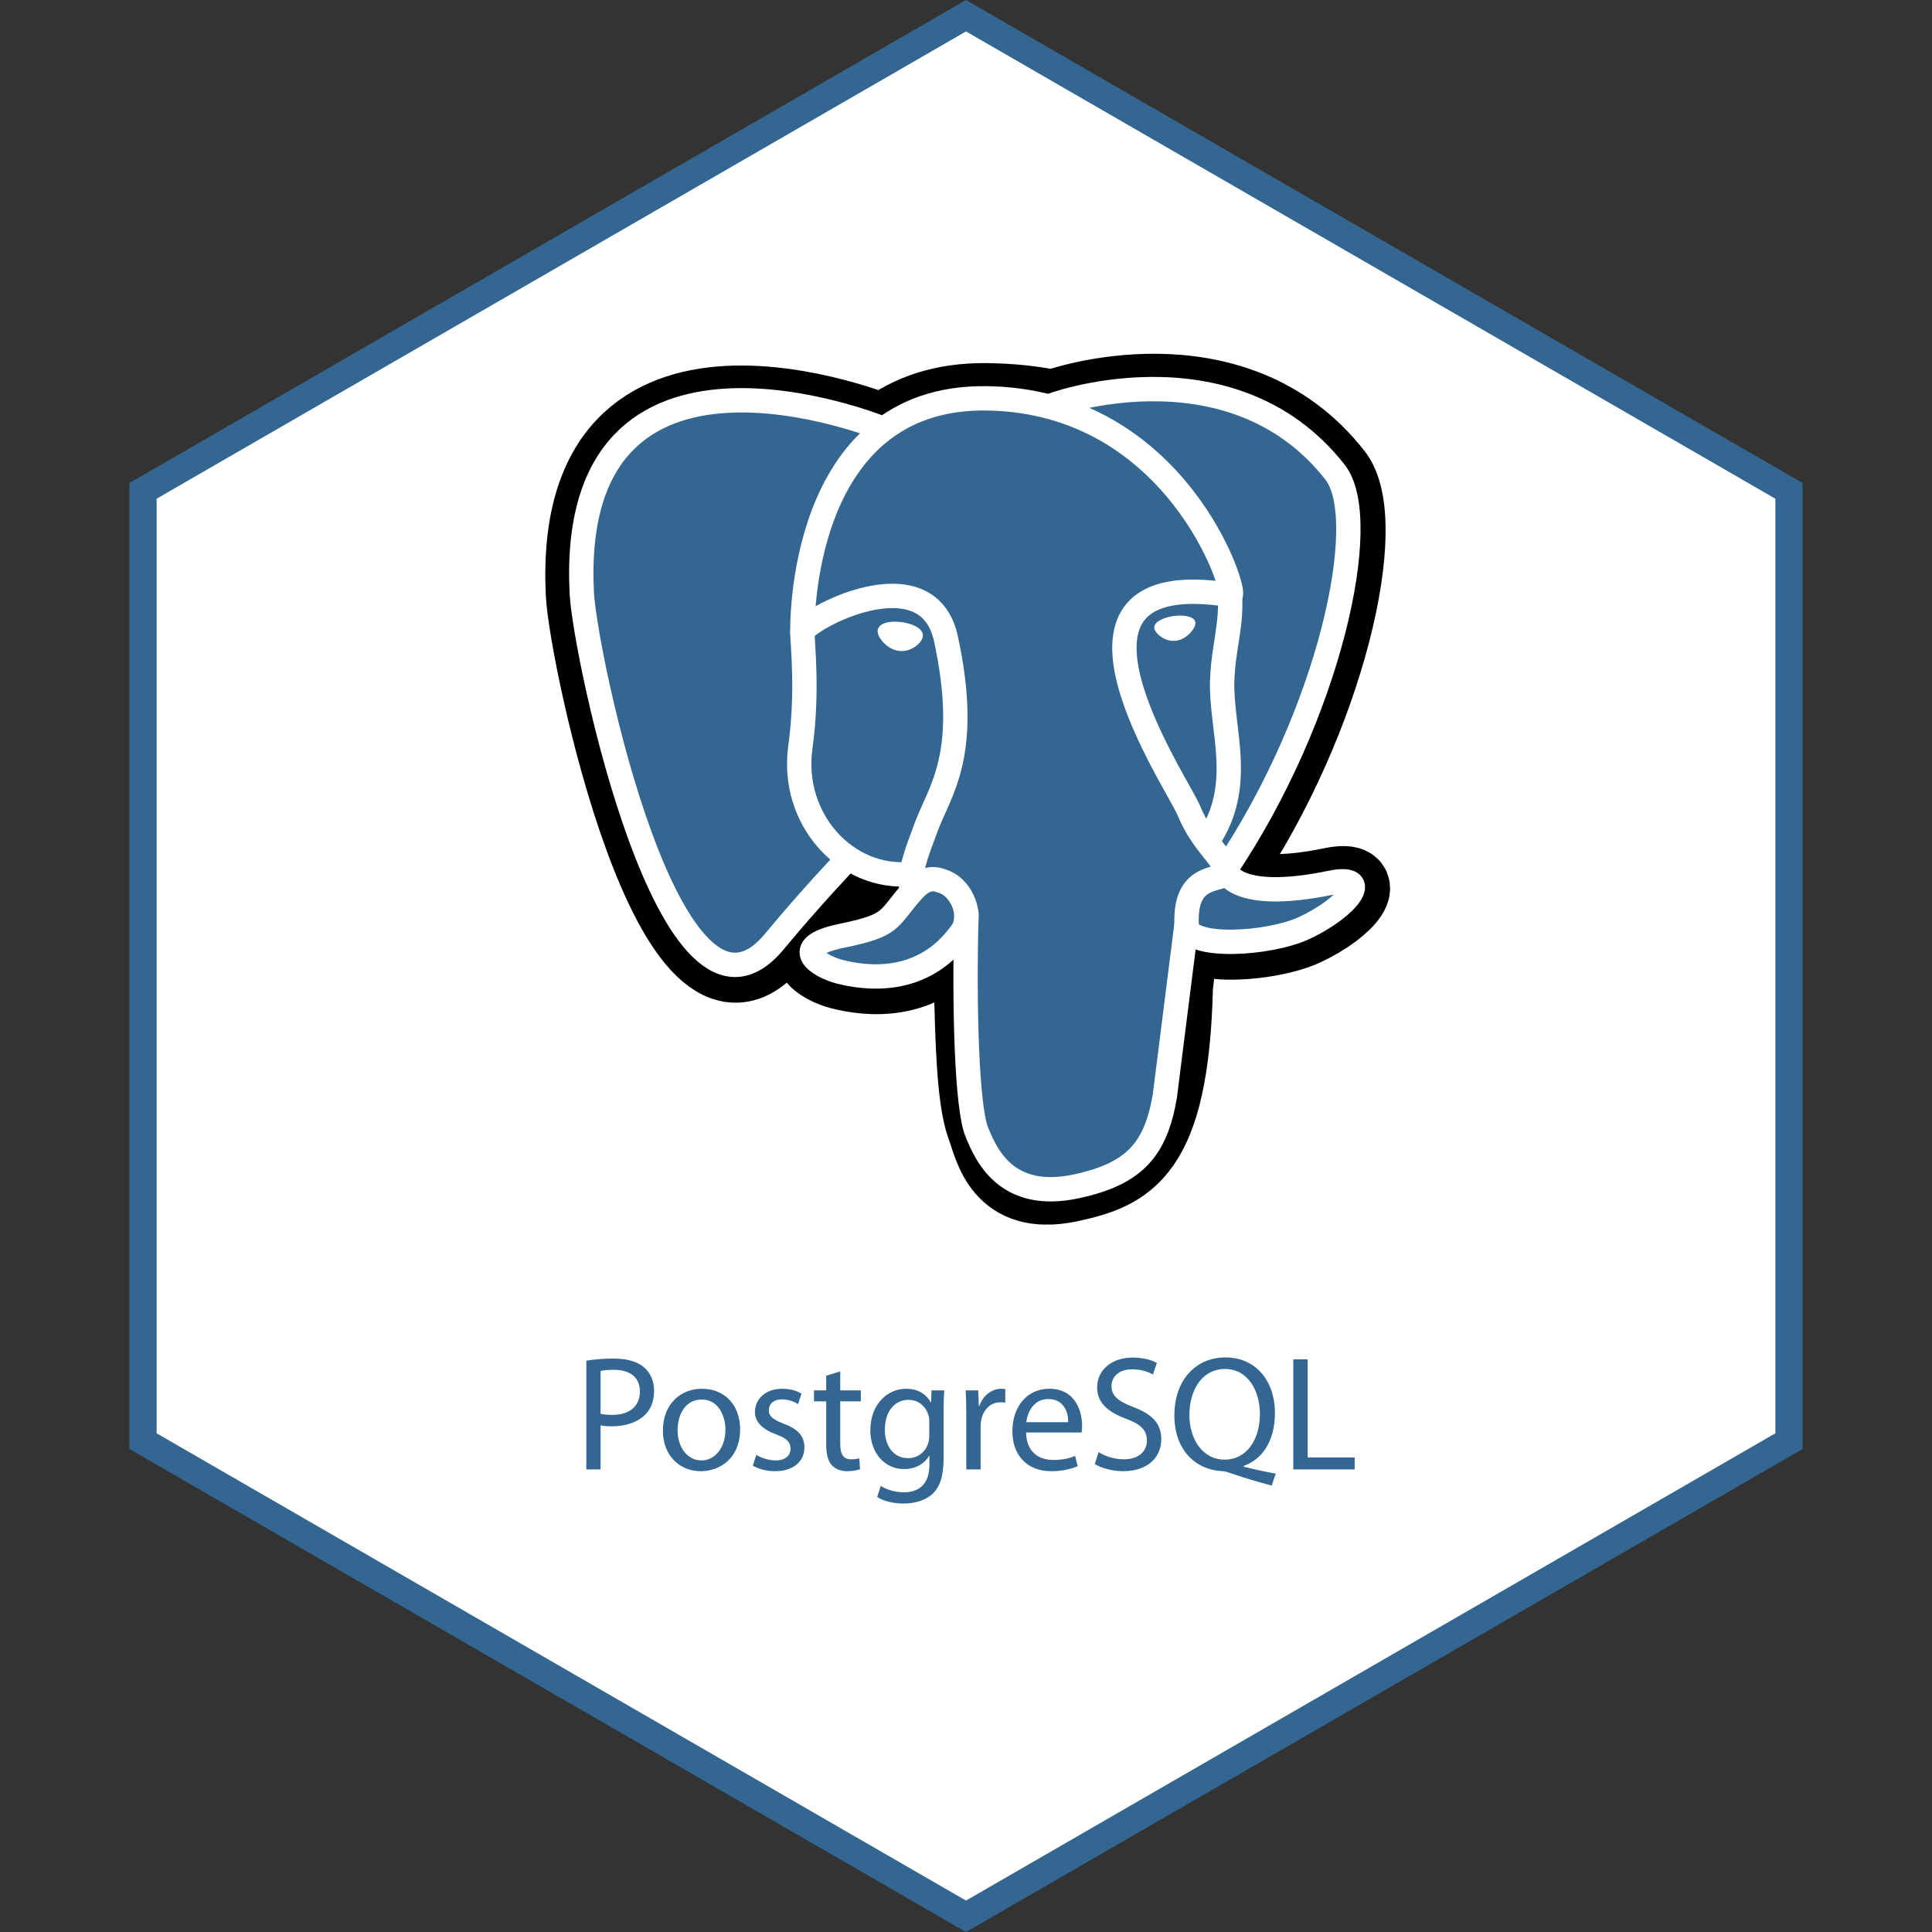 <svg width="142" height="142" viewBox="0 0 142 142" fill="none" xmlns="http://www.w3.org/2000/svg">
<rect x="0" y="0" width="142" height="142" fill="#333333" stroke="none"/>
<path d="M10.512 36.077L71 1.155L131.488 36.077V105.923L71 140.845L10.512 105.923V36.077Z" fill="white" stroke="#336791" stroke-width="2"/>
<g clip-path="url(#clip0_39_471)">
<g clip-path="url(#clip1_39_471)">
<path d="M86.457 72.59C86.865 69.198 86.742 68.703 89.267 69.25L89.91 69.308C91.852 69.395 94.392 68.995 95.91 68.302C99.122 66.812 101.027 64.323 97.86 64.978C90.635 66.468 90.11 64.02 90.11 64.02C97.742 52.695 100.935 38.32 98.177 34.803C90.667 25.203 77.665 29.742 77.447 29.863L77.377 29.875C75.952 29.575 74.377 29.4 72.552 29.375C69.282 29.325 66.802 30.233 64.917 31.66C64.917 31.66 41.725 22.105 42.802 43.678C43.032 48.267 49.377 78.427 56.952 69.302C59.725 65.968 62.4 63.15 62.4 63.15C63.725 64.032 65.317 64.483 66.985 64.32L67.115 64.21C67.076 64.642 67.094 65.077 67.167 65.505C65.217 67.685 65.792 68.067 61.892 68.87C57.947 69.683 60.267 71.13 61.777 71.51C63.612 71.97 67.857 72.62 70.727 68.605L70.612 69.062C71.377 69.675 71.325 73.463 71.437 76.168C71.55 78.873 71.727 81.4 72.28 82.888C72.832 84.375 73.48 88.213 78.605 87.138C82.887 86.22 86.162 84.897 86.462 72.612" fill="black"/>
<path d="M86.457 72.59C86.865 69.198 86.742 68.703 89.267 69.25L89.91 69.308C91.852 69.395 94.392 68.995 95.91 68.302C99.122 66.812 101.027 64.323 97.86 64.978C90.635 66.468 90.11 64.02 90.11 64.02C97.742 52.695 100.935 38.32 98.177 34.803C90.667 25.203 77.665 29.742 77.447 29.863L77.377 29.875C75.952 29.575 74.377 29.4 72.552 29.375C69.282 29.325 66.802 30.233 64.917 31.66C64.917 31.66 41.725 22.105 42.802 43.678C43.032 48.267 49.377 78.427 56.952 69.302C59.725 65.968 62.4 63.15 62.4 63.15C63.725 64.032 65.317 64.483 66.985 64.32L67.115 64.21C67.076 64.642 67.094 65.077 67.167 65.505C65.217 67.685 65.792 68.067 61.892 68.87C57.947 69.683 60.267 71.13 61.777 71.51C63.612 71.97 67.857 72.62 70.727 68.605L70.612 69.062C71.377 69.675 71.325 73.463 71.437 76.168C71.55 78.873 71.727 81.4 72.28 82.888C72.832 84.375 73.48 88.213 78.605 87.138C82.887 86.22 86.162 84.897 86.462 72.612" stroke="black" stroke-width="5.372"/>
<path d="M97.838 65C90.612 66.49 90.088 64.043 90.088 64.043C97.72 52.718 100.912 38.343 98.157 34.825C90.647 25.225 77.645 29.767 77.427 29.885L77.358 29.898C75.769 29.579 74.155 29.411 72.535 29.395C69.265 29.345 66.785 30.253 64.9 31.68C64.9 31.68 41.705 22.125 42.785 43.697C43.015 48.288 49.36 78.448 56.935 69.323C59.725 65.968 62.4 63.15 62.4 63.15C63.725 64.032 65.317 64.483 66.985 64.32L67.115 64.21C67.077 64.642 67.094 65.077 67.168 65.505C65.218 67.685 65.793 68.067 61.892 68.87C57.947 69.683 60.267 71.13 61.778 71.51C63.612 71.97 67.858 72.62 70.728 68.605L70.612 69.062C71.377 69.675 71.912 73.045 71.823 76.1C71.733 79.155 71.672 81.25 72.272 82.89C72.873 84.53 73.472 88.215 78.597 87.14C82.88 86.222 85.097 83.84 85.41 79.875C85.63 77.055 86.125 77.47 86.16 74.95L86.56 73.755C87.017 69.93 86.635 68.698 89.272 69.272L89.915 69.33C91.858 69.418 94.4 69.017 95.89 68.325C99.103 66.835 101.007 64.345 97.84 65H97.838Z" fill="#336791"/>
<path d="M71.035 67.168C70.835 74.282 71.085 81.448 71.78 83.168C72.475 84.888 73.967 88.293 79.095 87.198C83.377 86.28 84.937 84.502 85.612 80.58L87.195 68.037M64.89 31.5C64.89 31.5 41.68 22.01 42.76 43.583C42.99 48.172 49.335 78.332 56.91 69.207C59.675 65.875 62.175 63.267 62.175 63.267M77.425 29.767C76.625 30.017 90.335 24.755 98.13 34.712C100.88 38.23 97.692 52.605 90.06 63.93" stroke="white" stroke-width="1.79" stroke-linecap="round" stroke-linejoin="round"/>
<path d="M90.062 63.925C90.062 63.925 90.562 66.375 97.812 64.88C100.98 64.225 99.073 66.715 95.862 68.205C93.228 69.43 87.317 69.743 87.22 68.055C86.97 63.693 90.33 65.017 90.088 63.925C89.868 62.94 88.362 61.975 87.373 59.565C86.505 57.465 75.472 41.34 90.433 43.733C90.983 43.62 86.532 29.483 72.532 29.277C58.532 29.073 58.975 46.49 58.975 46.49" stroke="white" stroke-width="1.79" stroke-linecap="round" stroke-linejoin="bevel"/>
<path d="M67.117 65.42C65.167 67.6 65.742 67.983 61.842 68.785C57.897 69.597 60.217 71.045 61.727 71.425C63.562 71.885 67.807 72.535 70.677 68.517C71.552 67.293 70.672 65.343 69.472 64.847C68.892 64.608 68.117 64.308 67.122 65.422L67.117 65.42Z" stroke="white" stroke-width="1.79" stroke-linejoin="round"/>
<path d="M66.99 65.382C66.79 64.1 67.41 62.578 68.072 60.792C69.067 58.117 71.362 55.443 69.527 46.95C68.16 40.625 58.977 45.633 58.977 46.49C58.977 47.347 59.392 50.84 58.827 54.903C58.085 60.208 62.202 64.692 66.942 64.235" stroke="white" stroke-width="1.79" stroke-linecap="round" stroke-linejoin="round"/>
<path d="M64.805 46.362C64.762 46.655 65.342 47.438 66.095 47.542C66.847 47.648 67.49 47.038 67.532 46.742C67.575 46.447 66.995 46.127 66.242 46.023C65.49 45.917 64.842 46.072 64.805 46.362Z" fill="white" stroke="white" stroke-width="0.598"/>
<path d="M87.715 45.765C87.755 46.057 87.177 46.84 86.425 46.945C85.672 47.05 85.025 46.44 84.987 46.145C84.95 45.85 85.525 45.53 86.277 45.425C87.03 45.32 87.677 45.475 87.715 45.765Z" fill="white" stroke="white" stroke-width="0.297"/>
<path d="M90.405 43.737C90.53 46.038 89.91 47.6 89.83 50.047C89.715 53.602 91.525 57.672 88.797 61.748" stroke="white" stroke-width="1.79" stroke-linecap="round" stroke-linejoin="round"/>
</g>
</g>
<path d="M43.096 108H44.14V104.76C44.38 104.82 44.668 104.832 44.98 104.832C46 104.832 46.888 104.532 47.452 103.944C47.86 103.524 48.076 102.948 48.076 102.216C48.076 101.496 47.8 100.908 47.368 100.524C46.888 100.092 46.132 99.852 45.1 99.852C44.26 99.852 43.6 99.924 43.096 100.008V108ZM44.14 100.764C44.32 100.716 44.668 100.68 45.124 100.68C46.264 100.68 47.032 101.196 47.032 102.276C47.032 103.368 46.264 103.992 45.004 103.992C44.656 103.992 44.368 103.968 44.14 103.908V100.764ZM51.602 102.072C50.006 102.072 48.722 103.212 48.722 105.144C48.722 106.98 49.946 108.132 51.506 108.132C52.898 108.132 54.398 107.196 54.398 105.048C54.398 103.284 53.27 102.072 51.602 102.072ZM51.578 102.864C52.826 102.864 53.318 104.1 53.318 105.084C53.318 106.392 52.562 107.34 51.554 107.34C50.522 107.34 49.802 106.38 49.802 105.108C49.802 104.016 50.342 102.864 51.578 102.864ZM55.332 107.724C55.74 107.964 56.328 108.132 56.964 108.132C58.32 108.132 59.124 107.412 59.124 106.38C59.124 105.516 58.596 105.012 57.6 104.64C56.844 104.34 56.508 104.124 56.508 103.644C56.508 103.212 56.844 102.852 57.468 102.852C58.008 102.852 58.428 103.056 58.656 103.2L58.908 102.432C58.596 102.228 58.08 102.072 57.492 102.072C56.256 102.072 55.488 102.84 55.488 103.776C55.488 104.472 55.98 105.036 57.036 105.42C57.804 105.708 58.104 105.972 58.104 106.476C58.104 106.968 57.744 107.34 56.988 107.34C56.46 107.34 55.908 107.124 55.584 106.932L55.332 107.724ZM60.725 101.112V102.192H59.825V102.996H60.725V106.164C60.725 106.848 60.845 107.364 61.133 107.688C61.385 107.964 61.781 108.132 62.273 108.132C62.681 108.132 63.005 108.06 63.209 107.988L63.161 107.184C63.005 107.232 62.837 107.256 62.549 107.256C61.961 107.256 61.757 106.848 61.757 106.128V102.996H63.269V102.192H61.757V100.8L60.725 101.112ZM69.356 103.776C69.356 103.08 69.368 102.6 69.404 102.192H68.468L68.432 103.068H68.408C68.144 102.588 67.604 102.072 66.596 102.072C65.252 102.072 63.968 103.176 63.968 105.144C63.968 106.752 65 107.976 66.44 107.976C67.34 107.976 67.976 107.544 68.288 107.004H68.312V107.64C68.312 109.116 67.52 109.68 66.44 109.68C65.72 109.68 65.12 109.464 64.736 109.212L64.472 110.028C64.94 110.34 65.708 110.508 66.404 110.508C67.136 110.508 67.952 110.328 68.528 109.812C69.08 109.296 69.356 108.492 69.356 107.148V103.776ZM68.3 105.528C68.3 105.708 68.276 105.912 68.216 106.092C68 106.764 67.412 107.172 66.752 107.172C65.624 107.172 65.036 106.224 65.036 105.084C65.036 103.74 65.756 102.888 66.764 102.888C67.544 102.888 68.048 103.392 68.24 104.016C68.288 104.148 68.3 104.304 68.3 104.484V105.528ZM71.02 108H72.076V104.904C72.076 104.736 72.088 104.556 72.112 104.412C72.257 103.62 72.784 103.068 73.528 103.068C73.672 103.068 73.781 103.068 73.888 103.092V102.096C73.793 102.084 73.709 102.072 73.6 102.072C72.892 102.072 72.245 102.564 71.981 103.344H71.945L71.897 102.192H70.972C71.008 102.732 71.02 103.32 71.02 104.004V108ZM79.497 105.288C79.521 105.168 79.533 105.012 79.533 104.796C79.533 103.728 79.041 102.072 77.133 102.072C75.441 102.072 74.409 103.44 74.409 105.192C74.409 106.944 75.477 108.132 77.265 108.132C78.189 108.132 78.837 107.928 79.209 107.76L79.017 107.004C78.633 107.172 78.165 107.304 77.409 107.304C76.341 107.304 75.441 106.716 75.417 105.288H79.497ZM75.429 104.532C75.513 103.8 75.969 102.828 77.049 102.828C78.237 102.828 78.525 103.872 78.513 104.532H75.429ZM80.469 107.604C80.901 107.892 81.753 108.132 82.533 108.132C84.441 108.132 85.353 107.04 85.353 105.792C85.353 104.604 84.669 103.944 83.301 103.416C82.185 102.984 81.693 102.612 81.693 101.856C81.693 101.304 82.113 100.644 83.217 100.644C83.949 100.644 84.489 100.872 84.741 101.028L85.029 100.176C84.681 99.972 84.069 99.78 83.253 99.78C81.681 99.78 80.637 100.716 80.637 101.976C80.637 103.104 81.453 103.8 82.773 104.28C83.865 104.688 84.297 105.132 84.297 105.876C84.297 106.692 83.673 107.256 82.605 107.256C81.885 107.256 81.213 107.028 80.745 106.728L80.469 107.604ZM93.767 108.312C93.083 108.192 92.207 108 91.403 107.796V107.748C92.747 107.268 93.707 105.948 93.707 103.86C93.707 101.472 92.279 99.768 90.071 99.768C87.887 99.768 86.315 101.436 86.315 104.028C86.315 106.644 87.947 108.06 89.879 108.132C90.035 108.132 90.191 108.192 90.371 108.252C91.307 108.576 92.375 108.9 93.467 109.188L93.767 108.312ZM90.011 107.28C88.355 107.28 87.419 105.732 87.419 104.004C87.419 102.252 88.283 100.62 90.047 100.62C91.763 100.62 92.603 102.288 92.603 103.92C92.603 105.756 91.667 107.28 90.011 107.28ZM95.056 108H99.568V107.124H96.112V99.912H95.056V108Z" fill="#336791"/>
<defs>
<clipPath id="clip0_39_471">
<rect width="64" height="64" fill="white" transform="translate(39 26)"/>
</clipPath>
<clipPath id="clip1_39_471">
<rect width="64" height="64" fill="white" transform="translate(39 26)"/>
</clipPath>
</defs>
</svg>
